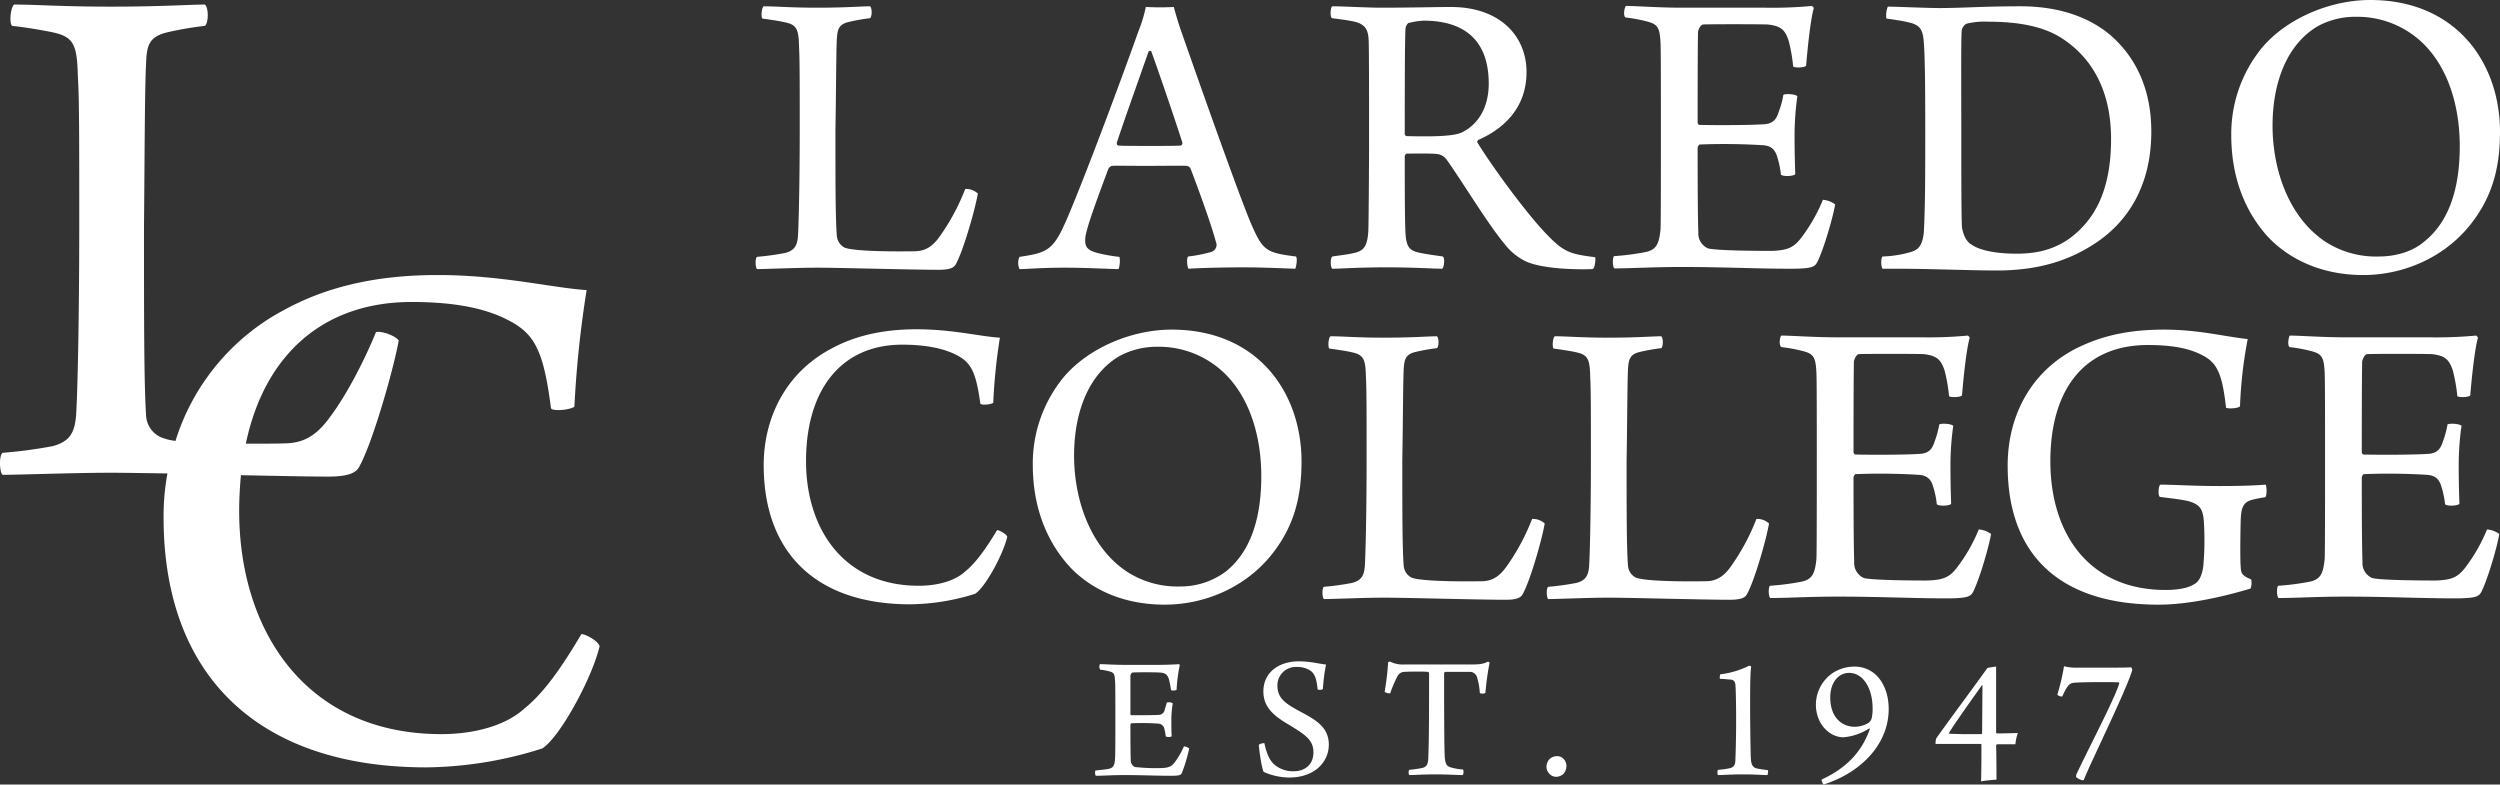 <svg id="Laredo_College_Logo" data-name="Laredo College Logo" xmlns="http://www.w3.org/2000/svg" viewBox="0 0 714.45 224.2"><rect x="0" y="0" width="714.45" height="224.2" fill="#333333" stroke="none"/><defs><style>.cls-1{fill:#fff;}</style></defs><path class="cls-1" d="M50.15,126a63.85,63.85,0,0,1,31-37.4c11.5-6.3,25.5-10,43.9-10s32.9,3.7,42.6,4.3a307.45,307.45,0,0,0-3.5,33.3c-.9.9-6.5,1.5-6.7.4-2.2-17.3-5-21.6-13-25.5-7.1-3.5-16.4-4.8-26.8-4.8-25.4,0-42.1,15.2-47.4,40.5h0c4.4,0,8.6,0,11.6-.1,4.5-.2,8.4-1.7,12.8-8,3.9-5.2,9.1-14.7,12.8-23.8,1.7-.4,5.6,1.1,6.5,2.4-1.5,8.4-7.6,29.6-11.3,36.1-.9,1.7-3,2.8-8.9,2.8-5.6,0-15-.2-24.9-.4h0c-.3,3.3-.5,6.7-.5,10.2,0,34.6,19.3,63.8,57.8,63.8,9.3,0,18.4-2.4,23.8-7.4,5.4-4.3,10.6-11.7,16.2-21.2,1.1,0,4.8,1.9,5.2,3.5-2.2,9.3-11.5,26.2-16.4,29.2a112.49,112.49,0,0,1-33.1,5.4c-48.3,0-75.1-26.4-75.1-71.4a67.06,67.06,0,0,1,1.1-12.6h0c-6.9-.1-12.8-.2-16.2-.2-10.2,0-26.6.6-30.9.6-.9-.6-1.1-5.6,0-6.3a132.94,132.94,0,0,0,14.3-1.9c4.8-1.3,6.3-3.7,6.7-8.9.4-5.8.9-27,.9-55.2,0-22.9,0-35.9-.4-41.5-.2-8.9-1.1-11.3-6.9-12.6-2.8-.6-8-1.5-11.9-1.9-.9-.9-.4-5.4.6-6.1,6.3,0,13.4.6,27.7.6,14.5,0,22.5-.6,26.8-.6,1.1.9,1.1,5.2,0,6.1a91.17,91.17,0,0,0-11,1.9c-5.2,1.3-5.6,4.1-5.8,8.7-.4,7.8-.4,26.4-.6,46.7,0,26.8,0,44.8.6,54.1a7.23,7.23,0,0,0,4.1,6.1,15.53,15.53,0,0,0,4.3,1.1Z"/><path class="cls-1" d="M218.25,1.8c3.5,0,7.5.4,15.4.4,8.1,0,12.6-.4,15-.4.6.5.6,2.9,0,3.4a52.63,52.63,0,0,0-6.2,1.1c-2.9.7-3.1,2.3-3.3,4.8-.2,4.3-.2,14.7-.4,26.1,0,15,0,25,.4,30.2a4.18,4.18,0,0,0,2.3,3.4c3.1,1.1,14.8,1.1,20.2,1,2.5-.1,4.7-1,7.1-4.5a62.19,62.19,0,0,0,7.1-13.3,5,5,0,0,1,3.6,1.3c-.8,4.7-4.2,16.5-6.3,20.2-.5,1-1.7,1.6-4.9,1.6-7.7,0-28.5-.6-34.6-.6-5.7,0-14.8.4-17.3.4-.5-.4-.6-3.1,0-3.5a77.66,77.66,0,0,0,8-1.1c2.7-.7,3.5-2.1,3.7-4.9.2-3.3.5-15.1.5-30.8,0-12.8,0-20-.2-23.2-.1-4.9-.6-6.3-3.9-7-1.6-.4-4.5-.8-6.6-1.1C217.45,4.7,217.65,2.2,218.25,1.8Z"/><path class="cls-1" d="M305.15,62c6.2-14.6,17.5-45.4,20.2-53.1a39.38,39.38,0,0,0,2.1-6.9c.5,0,1.9.1,4,.1,2.4,0,3.6-.1,4-.1.5,1.8,1.1,4,1.9,6.3,2.4,6.9,15.8,45.1,20,55.2,3.5,8.1,4.3,8.7,13,9.8.5.4.1,3-.2,3.5-3.1-.1-9.3-.4-14.7-.4-5.9,0-13.3.2-15.8.4-.4-.5-.6-3-.1-3.5a40.46,40.46,0,0,0,6.6-1.3,2.15,2.15,0,0,0,1.3-3c-1.4-5.2-5.1-15.3-7.2-20.8a1.48,1.48,0,0,0-1.1-.8c-1.7-.1-5.9,0-11.3,0-7.7,0-8.6-.1-10,0-.5,0-1.1.7-1.2,1.1-2.4,6.5-6.3,16.7-6.5,19.6-.1,2.1.1,3.4,3.9,4.3a45.4,45.4,0,0,0,5.8,1c.4.5.1,3-.2,3.5-2.5,0-8.7-.4-15.4-.4-6.9,0-10.6.4-12.9.4a4.27,4.27,0,0,1,0-3.5C299.75,72.2,301.15,71.3,305.15,62Zm23.1-47.3c-2.1,6-7,19.7-9.1,26.1,0,.5.1.7.5.8,1.2.1,5.1.1,9.7.1,2.9,0,6.9,0,8.1-.1a.77.77,0,0,0,.4-1c-2.4-7.5-7-20.9-8.9-26.1C328.65,14.6,328.35,14.5,328.25,14.7Z"/><path class="cls-1" d="M380.75,1.8c2.9,0,10.1.4,13.9.4,8.9,0,15.2-.2,20-.2,14.1,0,21.6,8.4,21.6,18.6s-6.5,16.2-13.8,19.4c-.2.2-.4.6-.2.8,4.2,6.8,13.8,20,19.7,26.1,4.9,5.1,6.6,5.7,13.9,6.6.2.4,0,3.1-.7,3.4-5.2.2-14.8-.1-19.3-2.3a16.82,16.82,0,0,1-5.8-4.8c-4.6-5.4-11.9-17.5-16.5-24a3.93,3.93,0,0,0-3-1.8c-1.7-.2-6.9-.1-8.6-.1-.2,0-.5.6-.5.7,0,6.6,0,17.9.2,21.8.2,4.1,1.1,5.2,3.9,5.8,1.8.4,4,.7,6.8,1.1.6.5.4,3-.2,3.5-2.3,0-8.1-.4-16.1-.4-7.8,0-13,.4-15.3.4-.6-.5-.6-3,0-3.5,2.7-.4,4.6-.6,6.2-1,2.9-.6,3.9-2.1,4.1-6.6.1-2.8.2-19.2.2-25.8,0-12.3,0-24.4-.1-28.1-.1-3.4-1-4.8-4-5.6-1.8-.4-4.1-.7-6.5-1C380,4.7,380.25,2,380.75,1.8Zm21.7,4.8a2.54,2.54,0,0,0-.8,1.8c-.2,4.1-.2,20.5-.2,29.9a.64.64,0,0,0,.6.6c8.1.2,13.3,0,15.6-1,3.9-1.8,7.8-6.2,7.8-14,0-11.3-5.8-18-18.7-18A22.63,22.63,0,0,0,402.45,6.6Z"/><path class="cls-1" d="M464.65,1.7c3,0,9.3.5,16.1.5h23.7a123.77,123.77,0,0,0,13.4-.5c.1.1.5.5.5.6-1,3.6-1.8,11.7-2.2,16.5-.5.6-3.4.6-3.7.2a46.69,46.69,0,0,0-1.3-7.4c-1-2.9-2-4.2-6-4.6-2.3-.1-16.9-.1-18.5,0-.8.2-1.4,1.7-1.4,2.3-.1,6.8-.1,20.2-.1,25.6,0,.4.2.8.6.8,4.8.1,14.1.1,18.5-.2,2.7-.2,3.5-1.7,4.1-3.6a25.42,25.42,0,0,0,1.3-4.8c.7-.4,3.5-.2,4,.4a80.29,80.29,0,0,0-.8,11.3c0,4.5.1,8,.2,11-.6.6-3.5.7-4.1.1a25.62,25.62,0,0,0-1-4.9c-.5-1.7-1.3-3.3-4.1-3.5a178.94,178.94,0,0,0-18.1-.2c-.2,0-.6.6-.6,1,0,5.6,0,18.3.2,24.1a4.64,4.64,0,0,0,2.8,4.6c2.4.6,12.9.7,17.9.7,5.2-.1,6.8-1.2,8.9-4a47.66,47.66,0,0,0,6-10.6,6.85,6.85,0,0,1,3.5,1.3c-.6,3.7-3.3,12.9-5.1,16.5-.7,1.3-1.4,1.9-7.5,1.9-10.1,0-18.8-.5-31.4-.5-8.1,0-14.1.4-19.1.4-.5-.4-.6-2.9-.1-3.5a72.19,72.19,0,0,0,9.2-1.2c2.9-.7,3.7-2.3,4.1-6.5.1-2.3.1-15.6.1-29.2,0-11,0-21.7-.1-23.9-.2-4.3-.7-5.4-3.6-6.2a43.52,43.52,0,0,0-6.4-1.2C463.85,4.6,464.15,2.3,464.65,1.7Z"/><path class="cls-1" d="M538,76.8c-.5-.6-.5-3.1,0-3.5a32,32,0,0,0,7.8-1.2c2.2-.6,3.6-1.6,4-5.8.4-7.6.4-17.5.4-28.2,0-7.2,0-21.4-.4-25.7-.2-4.2-1.3-5.3-4.3-6-1.6-.4-3.6-.7-6.4-1.1a6.54,6.54,0,0,1,.4-3.4c2.5,0,11.1.4,14.6.4,7.2,0,12.2-.5,23.4-.5,10.5,0,19.4,2.9,25.8,8.4,7.7,6.8,11.5,16.2,11.5,27.4,0,16.7-7.8,26.3-15.4,31.5s-16.5,8.2-28.8,8.2c-7.1,0-15.9-.4-26.4-.5Zm25.3-7c2.5,1.9,7.7,2.7,13,2.7,5.9,0,12.1-1.2,17.6-6.4,5.7-5.3,9.4-13.3,9.4-26.4,0-12.2-4.3-22.3-13.8-28.6-5.4-3.6-12.7-4.9-21.4-4.9a21.2,21.2,0,0,0-6.2.6,2.8,2.8,0,0,0-1.3,2.2c-.2,2.7-.1,19.2-.1,29.3,0,10.5,0,24.1.2,26.8C561,66.5,561.55,68.7,563.25,69.8Z"/><path class="cls-1" d="M648.05,67.6c-7.2-8-10.4-18.1-10.4-29a38.84,38.84,0,0,1,7.5-23.3C651.75,6.1,665,0,677.35,0c24.6,0,37.1,18,37.1,37.7,0,10.6-2.4,18.2-7.4,25.1-7.5,10.4-19.7,15.8-31.7,15.8C663.75,78.6,654.35,74.3,648.05,67.6Zm44.8,1.4c7.5-6,10.1-16.1,10.1-27.2,0-13-4.3-25.6-13.9-32.2a26.92,26.92,0,0,0-15.8-4.8,22.27,22.27,0,0,0-10.9,2.7c-8.8,5.2-12.9,16.1-12.9,28.4,0,12.7,4.7,26.4,15.3,33.3a26.58,26.58,0,0,0,15.1,4.1C685.05,73.3,689.75,71.7,692.85,69Z"/><path class="cls-1" d="M272.85,101.2c-4-1.9-9.2-2.7-15-2.7-17.5,0-27.5,12.9-27.5,33.3,0,19.3,10.7,35.6,32.2,35.6,5.2,0,10.3-1.3,13.3-4.1,3-2.4,5.9-6.5,9.1-11.8.6,0,2.7,1.1,2.9,1.9-1.2,5.2-6.4,14.6-9.2,16.3a63.7,63.7,0,0,1-18.5,3c-26.9,0-41.9-14.7-41.9-39.8,0-13,5.9-26.1,19.2-33.2,6.4-3.5,14.2-5.6,24.5-5.6s18.3,2.1,23.8,2.4a161.9,161.9,0,0,0-1.9,18.6c-.5.5-3.6.8-3.7.2C278.85,105.8,277.35,103.4,272.85,101.2Z"/><path class="cls-1" d="M305.55,161.8c-7.2-8-10.4-18.1-10.4-29a38.84,38.84,0,0,1,7.5-23.3c6.6-9.2,19.8-15.3,32.2-15.3,24.6,0,37.1,18,37.1,37.7,0,10.6-2.4,18.2-7.4,25.1-7.5,10.4-19.7,15.8-31.7,15.8C321.25,172.8,311.85,168.6,305.55,161.8Zm44.8,1.5c7.5-6,10.1-16.1,10.1-27.2,0-13-4.3-25.6-13.9-32.2a26.92,26.92,0,0,0-15.8-4.8,22.27,22.27,0,0,0-10.9,2.7c-8.8,5.2-12.9,16.1-12.9,28.4,0,12.7,4.7,26.4,15.3,33.3a26.58,26.58,0,0,0,15.1,4.1A21.54,21.54,0,0,0,350.35,163.3Z"/><path class="cls-1" d="M380.25,96.1c3.5,0,7.5.4,15.4.4,8.1,0,12.6-.4,15-.4.6.5.6,2.9,0,3.4a52.63,52.63,0,0,0-6.2,1.1c-2.9.7-3.1,2.3-3.3,4.8-.2,4.3-.2,14.7-.4,26.1,0,15,0,25,.4,30.2a4.18,4.18,0,0,0,2.3,3.4c3.1,1.1,14.8,1.1,20.2,1,2.5-.1,4.7-1,7.1-4.5a62.19,62.19,0,0,0,7.1-13.3,5,5,0,0,1,3.6,1.3c-.8,4.7-4.2,16.5-6.3,20.2-.5,1-1.7,1.6-4.9,1.6-7.7,0-28.5-.6-34.6-.6-5.7,0-14.8.4-17.3.4-.5-.4-.6-3.1,0-3.5a77.66,77.66,0,0,0,8-1.1c2.7-.7,3.5-2.1,3.7-4.9.2-3.3.5-15.1.5-30.8,0-12.8,0-20-.2-23.2-.1-4.9-.6-6.3-3.9-7-1.6-.4-4.5-.8-6.6-1.1C379.45,99,379.65,96.4,380.25,96.1Z"/><path class="cls-1" d="M444.35,96.1c3.5,0,7.5.4,15.4.4,8.1,0,12.6-.4,15-.4.6.5.6,2.9,0,3.4a52.63,52.63,0,0,0-6.2,1.1c-2.9.7-3.1,2.3-3.3,4.8-.2,4.3-.2,14.7-.4,26.1,0,15,0,25,.4,30.2a4.18,4.18,0,0,0,2.3,3.4c3.1,1.1,14.8,1.1,20.2,1,2.5-.1,4.7-1,7.1-4.5a62.19,62.19,0,0,0,7.1-13.3,5,5,0,0,1,3.6,1.3c-.8,4.7-4.2,16.5-6.3,20.2-.5,1-1.7,1.6-4.9,1.6-7.7,0-28.5-.6-34.6-.6-5.7,0-14.8.4-17.3.4-.5-.4-.6-3.1,0-3.5a77.66,77.66,0,0,0,8-1.1c2.7-.7,3.5-2.1,3.7-4.9.2-3.3.5-15.1.5-30.8,0-12.8,0-20-.2-23.2-.1-4.9-.6-6.3-3.9-7-1.6-.4-4.5-.8-6.6-1.1C443.55,99,443.75,96.4,444.35,96.1Z"/><path class="cls-1" d="M509.05,95.9c3,0,9.3.5,16.1.5H549a123.77,123.77,0,0,0,13.4-.5c.1.1.5.5.5.6-1,3.6-1.8,11.7-2.2,16.5-.5.6-3.4.6-3.7.2a46.69,46.69,0,0,0-1.3-7.4c-1-2.9-2.1-4.2-6-4.6-2.3-.1-16.9-.1-18.5,0-.8.2-1.4,1.7-1.4,2.3-.1,6.8-.1,20.2-.1,25.6,0,.4.2.8.6.8,4.8.1,14.1.1,18.5-.2,2.7-.2,3.5-1.7,4.1-3.6a25.42,25.42,0,0,0,1.3-4.8c.7-.4,3.5-.2,4,.4a80.29,80.29,0,0,0-.8,11.3c0,4.5.1,8,.2,11-.6.6-3.5.7-4.1.1a25.62,25.62,0,0,0-1-4.9c-.5-1.7-1.3-3.3-4.1-3.5a178.94,178.94,0,0,0-18.1-.2c-.2,0-.6.6-.6,1,0,5.6,0,18.3.2,24.1a4.64,4.64,0,0,0,2.8,4.6c2.4.6,12.9.7,17.9.7,5.2-.1,6.8-1.2,8.9-4a47.66,47.66,0,0,0,6-10.6,6.85,6.85,0,0,1,3.5,1.3c-.6,3.7-3.3,12.9-5.1,16.5-.7,1.3-1.4,1.9-7.5,1.9-10.1,0-18.8-.5-31.4-.5-8.1,0-14.1.4-19.1.4-.5-.4-.6-2.9-.1-3.5a72.19,72.19,0,0,0,9.2-1.2c2.9-.7,3.7-2.3,4.1-6.5.1-2.3.1-15.6.1-29.2,0-11,0-21.7-.1-23.9-.2-4.3-.7-5.4-3.6-6.2a43.52,43.52,0,0,0-6.4-1.2C508.35,98.8,508.55,96.5,509.05,95.9Z"/><path class="cls-1" d="M643.15,168.2c-4,1.2-15.8,4.6-26.3,4.6-28.2,0-43.1-14.2-43.1-39.7,0-15.9,8.1-28.4,21.2-34.3,6.8-3.1,14.1-4.6,23.5-4.6,9.8,0,16.7,1.9,23.9,2.7a125,125,0,0,0-2.2,19.2c-.4.6-3.4.8-4,.4-1-9.1-2.4-12.4-5.9-14.5-3.7-2.2-8.6-3.4-16.4-3.4-18.8,0-27.9,13.4-27.9,33.2,0,20.8,11.1,36.8,32.9,36.8,3.4,0,6.4-.5,8.1-1.6,1.7-.8,2.4-3,2.7-5.1a83.25,83.25,0,0,0,.2-12.3c-.2-4-1-5.4-4.5-6.4-2.2-.5-4.3-.7-8.1-1.2-.6-.4-.4-3.1.1-3.5,3.7,0,9.5.4,16.9.4,7.1,0,10.7-.2,13.2-.4.4.4.4,3.3-.1,3.6a35.29,35.29,0,0,0-4,.8c-2.3.7-2.9,2.3-3,5.8s-.2,11.1,0,13.4c.1,1.8.4,2.4,3,3.5A4.5,4.5,0,0,1,643.15,168.2Z"/><path class="cls-1" d="M654.35,95.9c3,0,9.3.5,16.1.5h23.8a123.77,123.77,0,0,0,13.4-.5c.1.1.5.5.5.6-1,3.6-1.8,11.7-2.2,16.5-.5.6-3.4.6-3.7.2a46.69,46.69,0,0,0-1.3-7.4c-1-2.9-2.1-4.2-6-4.6-2.3-.1-16.9-.1-18.5,0-.8.2-1.4,1.7-1.4,2.3-.1,6.8-.1,20.2-.1,25.6,0,.4.2.8.6.8,4.8.1,14.1.1,18.5-.2,2.7-.2,3.5-1.7,4.1-3.6a25.42,25.42,0,0,0,1.3-4.8c.7-.4,3.5-.2,4,.4a80.29,80.29,0,0,0-.8,11.3c0,4.5.1,8,.2,11-.6.6-3.5.7-4.1.1a25.62,25.62,0,0,0-1-4.9c-.5-1.7-1.3-3.3-4.1-3.5a178.94,178.94,0,0,0-18.1-.2c-.2,0-.6.6-.6,1,0,5.6,0,18.3.2,24.1a4.64,4.64,0,0,0,2.8,4.6c2.4.6,12.9.7,17.9.7,5.2-.1,6.8-1.2,8.9-4a47.66,47.66,0,0,0,6-10.6,6.85,6.85,0,0,1,3.5,1.3c-.6,3.7-3.3,12.9-5.1,16.5-.7,1.3-1.4,1.9-7.5,1.9-10.1,0-18.8-.5-31.4-.5-8.1,0-14.1.4-19.1.4-.5-.4-.6-2.9-.1-3.5a72.19,72.19,0,0,0,9.2-1.2c2.9-.7,3.7-2.3,4.1-6.5.1-2.3.1-15.6.1-29.2,0-11,0-21.7-.1-23.9-.2-4.3-.7-5.4-3.6-6.2a43.52,43.52,0,0,0-6.4-1.2C653.65,98.8,654,96.5,654.35,95.9Z"/><path class="cls-1" d="M314.35,189.8c1.3,0,3.9.2,6.8.2h10.1c1.9,0,4.6-.1,5.7-.2.1.1.2.2.2.3a44.3,44.3,0,0,0-.9,7c-.2.3-1.4.3-1.6.1a24.35,24.35,0,0,0-.6-3.1c-.4-1.2-.9-1.8-2.6-1.9-1-.1-7.1-.1-7.8,0-.4.1-.6.7-.6,1V204c0,.2.1.4.3.4,2,0,6,0,7.8-.1a1.73,1.73,0,0,0,1.7-1.5c.2-.6.4-1.3.6-2a2,2,0,0,1,1.7.2,28.72,28.72,0,0,0-.4,4.8c0,1.9,0,3.4.1,4.6-.3.3-1.5.3-1.7,0a15.82,15.82,0,0,0-.4-2.1,1.82,1.82,0,0,0-1.7-1.5,64.73,64.73,0,0,0-7.7-.1c-.1,0-.3.3-.3.4,0,2.3,0,7.8.1,10.2a2,2,0,0,0,1.2,1.9,55.61,55.61,0,0,0,7.6.3c2.2-.1,2.9-.5,3.8-1.7a23.25,23.25,0,0,0,2.6-4.5,2.81,2.81,0,0,1,1.5.6,43.3,43.3,0,0,1-2.1,7c-.3.6-.6.8-3.2.8-4.3,0-8-.2-13.3-.2-3.4,0-6,.2-8.1.2a1.93,1.93,0,0,1-.1-1.5c1.6-.2,3-.3,3.9-.5,1.2-.3,1.6-1,1.7-2.8.1-1,.1-6.6.1-12.3,0-4.6,0-9.2-.1-10.1-.1-1.8-.3-2.3-1.5-2.6a13.09,13.09,0,0,0-2.7-.5A1.55,1.55,0,0,1,314.35,189.8Z"/><path class="cls-1" d="M364.85,219a8.19,8.19,0,0,0,5,1.4c2.6,0,5.5-1.5,5.5-5.4,0-3.4-2.1-4.9-6.7-7.7-4.5-2.6-7.6-5.1-7.6-9.7,0-5.5,4.5-8.6,10.1-8.6,3.5,0,5.6.7,7.8.9a55,55,0,0,0-.9,7c-.2.3-1.3.3-1.5.1-.3-3-.8-4.4-2-5.3a7,7,0,0,0-4.1-1.1,5.27,5.27,0,0,0-5.4,5.2c0,2.9,1.3,4.3,3.5,5.8,2,1.3,4.6,2.5,6.3,3.6,2.7,1.7,4.9,3.8,4.9,7.6,0,5-4.1,9.4-11.3,9.4a18.38,18.38,0,0,1-7.3-1.6c-.5-.7-1.3-5.9-1.4-7.7.1-.3,1.3-.6,1.6-.5C362.05,215.8,363.05,217.8,364.85,219Z"/><path class="cls-1" d="M418,221.5c-1.5,0-4.5-.2-7.6-.2-3.8,0-6.4.2-7.7.2a2,2,0,0,1,0-1.5,34.39,34.39,0,0,0,3.6-.5c1.6-.3,1.9-1.3,1.9-3.7.2-4,.2-14.9.2-23.4a.43.43,0,0,0-.4-.4c-.9-.1-4.6-.1-6.6,0a2.3,2.3,0,0,0-2.1,1.4,32.91,32.91,0,0,0-2,4.7c-.2.2-1.5-.2-1.6-.4a77.07,77.07,0,0,0,1-8.4c0-.1.5-.3.6-.2a8.44,8.44,0,0,0,4.1.8h18.9c2.3,0,3.5-.1,4.9-.8.2,0,.5.2.5.3a77.57,77.57,0,0,0-1.2,8.6c-.2.3-1.5.3-1.6,0a19.33,19.33,0,0,0-.8-4.5,2.13,2.13,0,0,0-2-1.5H413a.54.54,0,0,0-.3.4c0,7.5,0,21.6.2,24.2.2,1.8.6,2.4,1.7,2.7a15.11,15.11,0,0,0,3.5.6C418.35,220.3,418.25,221.4,418,221.5Z"/><path class="cls-1" d="M446.75,216.8a2.85,2.85,0,0,1,.9,2.3,3.41,3.41,0,0,1-.8,2,3.1,3.1,0,0,1-2.2.9,2.69,2.69,0,0,1-1.8-.8,2.94,2.94,0,0,1-.9-2.2,3.33,3.33,0,0,1,.9-2.1,3.18,3.18,0,0,1,2-.8A2.4,2.4,0,0,1,446.75,216.8Z"/><path class="cls-1" d="M505.05,221.5c-1.4,0-3.6-.2-6.8-.2-3.4,0-6,.2-7.3.2a2,2,0,0,1,0-1.5,23.59,23.59,0,0,0,3.1-.4c1.6-.3,1.9-1.1,1.9-2.8.1-2.3.2-6.6.2-11,0-4.8-.1-9.1-.2-10.1-.1-.7-.3-1.4-1.4-1.5-.6,0-1.9-.2-3-.2-.2-.2,0-1.2.1-1.3a25,25,0,0,0,8.1-2.4.62.62,0,0,1,.7.2c-.2,1.6-.3,2.9-.3,12.2,0,2.7.1,11.9.2,13.9.1,1.7.4,2.7,1.7,3,.9.2,1.7.3,3.2.5C505.35,220.3,505.25,221.4,505.05,221.5Z"/><path class="cls-1" d="M520.55,222.8c8.2-3.8,11.8-8.9,13.8-14.4.1-.1-.1-.3-.2-.2a16.32,16.32,0,0,1-7.3,2.5c-4.1,0-7.9-3.9-7.9-9.3a11,11,0,0,1,4.7-9,11.4,11.4,0,0,1,6.3-1.9c6.2,0,9.8,5.5,9.8,12.1,0,10.3-8.2,18.3-18.6,21.6A2.51,2.51,0,0,1,520.55,222.8Zm2.5-23.5c0,5.8,3.4,8.4,7,8.4a7.78,7.78,0,0,0,3.9-1.1,2.55,2.55,0,0,0,.9-1.2,11.25,11.25,0,0,0,.3-3c0-5.7-2.7-10.1-6.7-10.1C525.25,192.3,523.05,195.2,523.05,199.3Z"/><path class="cls-1" d="M570.45,209.3a.32.32,0,0,0,.3.3c2.7,0,4.4-.1,5.9-.1a14.28,14.28,0,0,0-.7,3.2h-5.2c-.1,0-.2.2-.3.3.1,3.3.1,6.6.1,9.8-1.4.1-3.4.3-4.4.5.1-3.4.1-6.9.1-10.4,0-.2-.1-.3-.2-.3h-12.9a4.4,4.4,0,0,1,.2-1.6c3.3-4.7,13.1-17.9,14.6-20.1a21.66,21.66,0,0,1,2.5-.4v18.8Zm-3.9-13.4c0-.1-.2-.1-.2,0-1.3,1.8-8.5,11.9-9.3,13.5a.19.19,0,0,0,.1.3c1,0,2.6.1,4.4.1h4.7c.1,0,.2-.2.2-.3Z"/><path class="cls-1" d="M609.35,191.5c-1.6,5.6-12.4,27.5-13.8,31.3a.36.36,0,0,1-.3.2,4.2,4.2,0,0,1-1.9-.9c-.1-.1,0-.6,0-.7,2.7-5.9,11.1-21.9,12.3-26.1,0-.1-.1-.3-.2-.3-2.1-.1-10.1-.1-12.5.1-1.5.1-2,.5-3.6,3.9-.2.2-1.3-.2-1.4-.5a60.2,60.2,0,0,0,1.9-8.1,14,14,0,0,0,4,.4h9.8c1.8,0,4.1,0,5.4-.1A1.33,1.33,0,0,1,609.35,191.5Z"/></svg>
